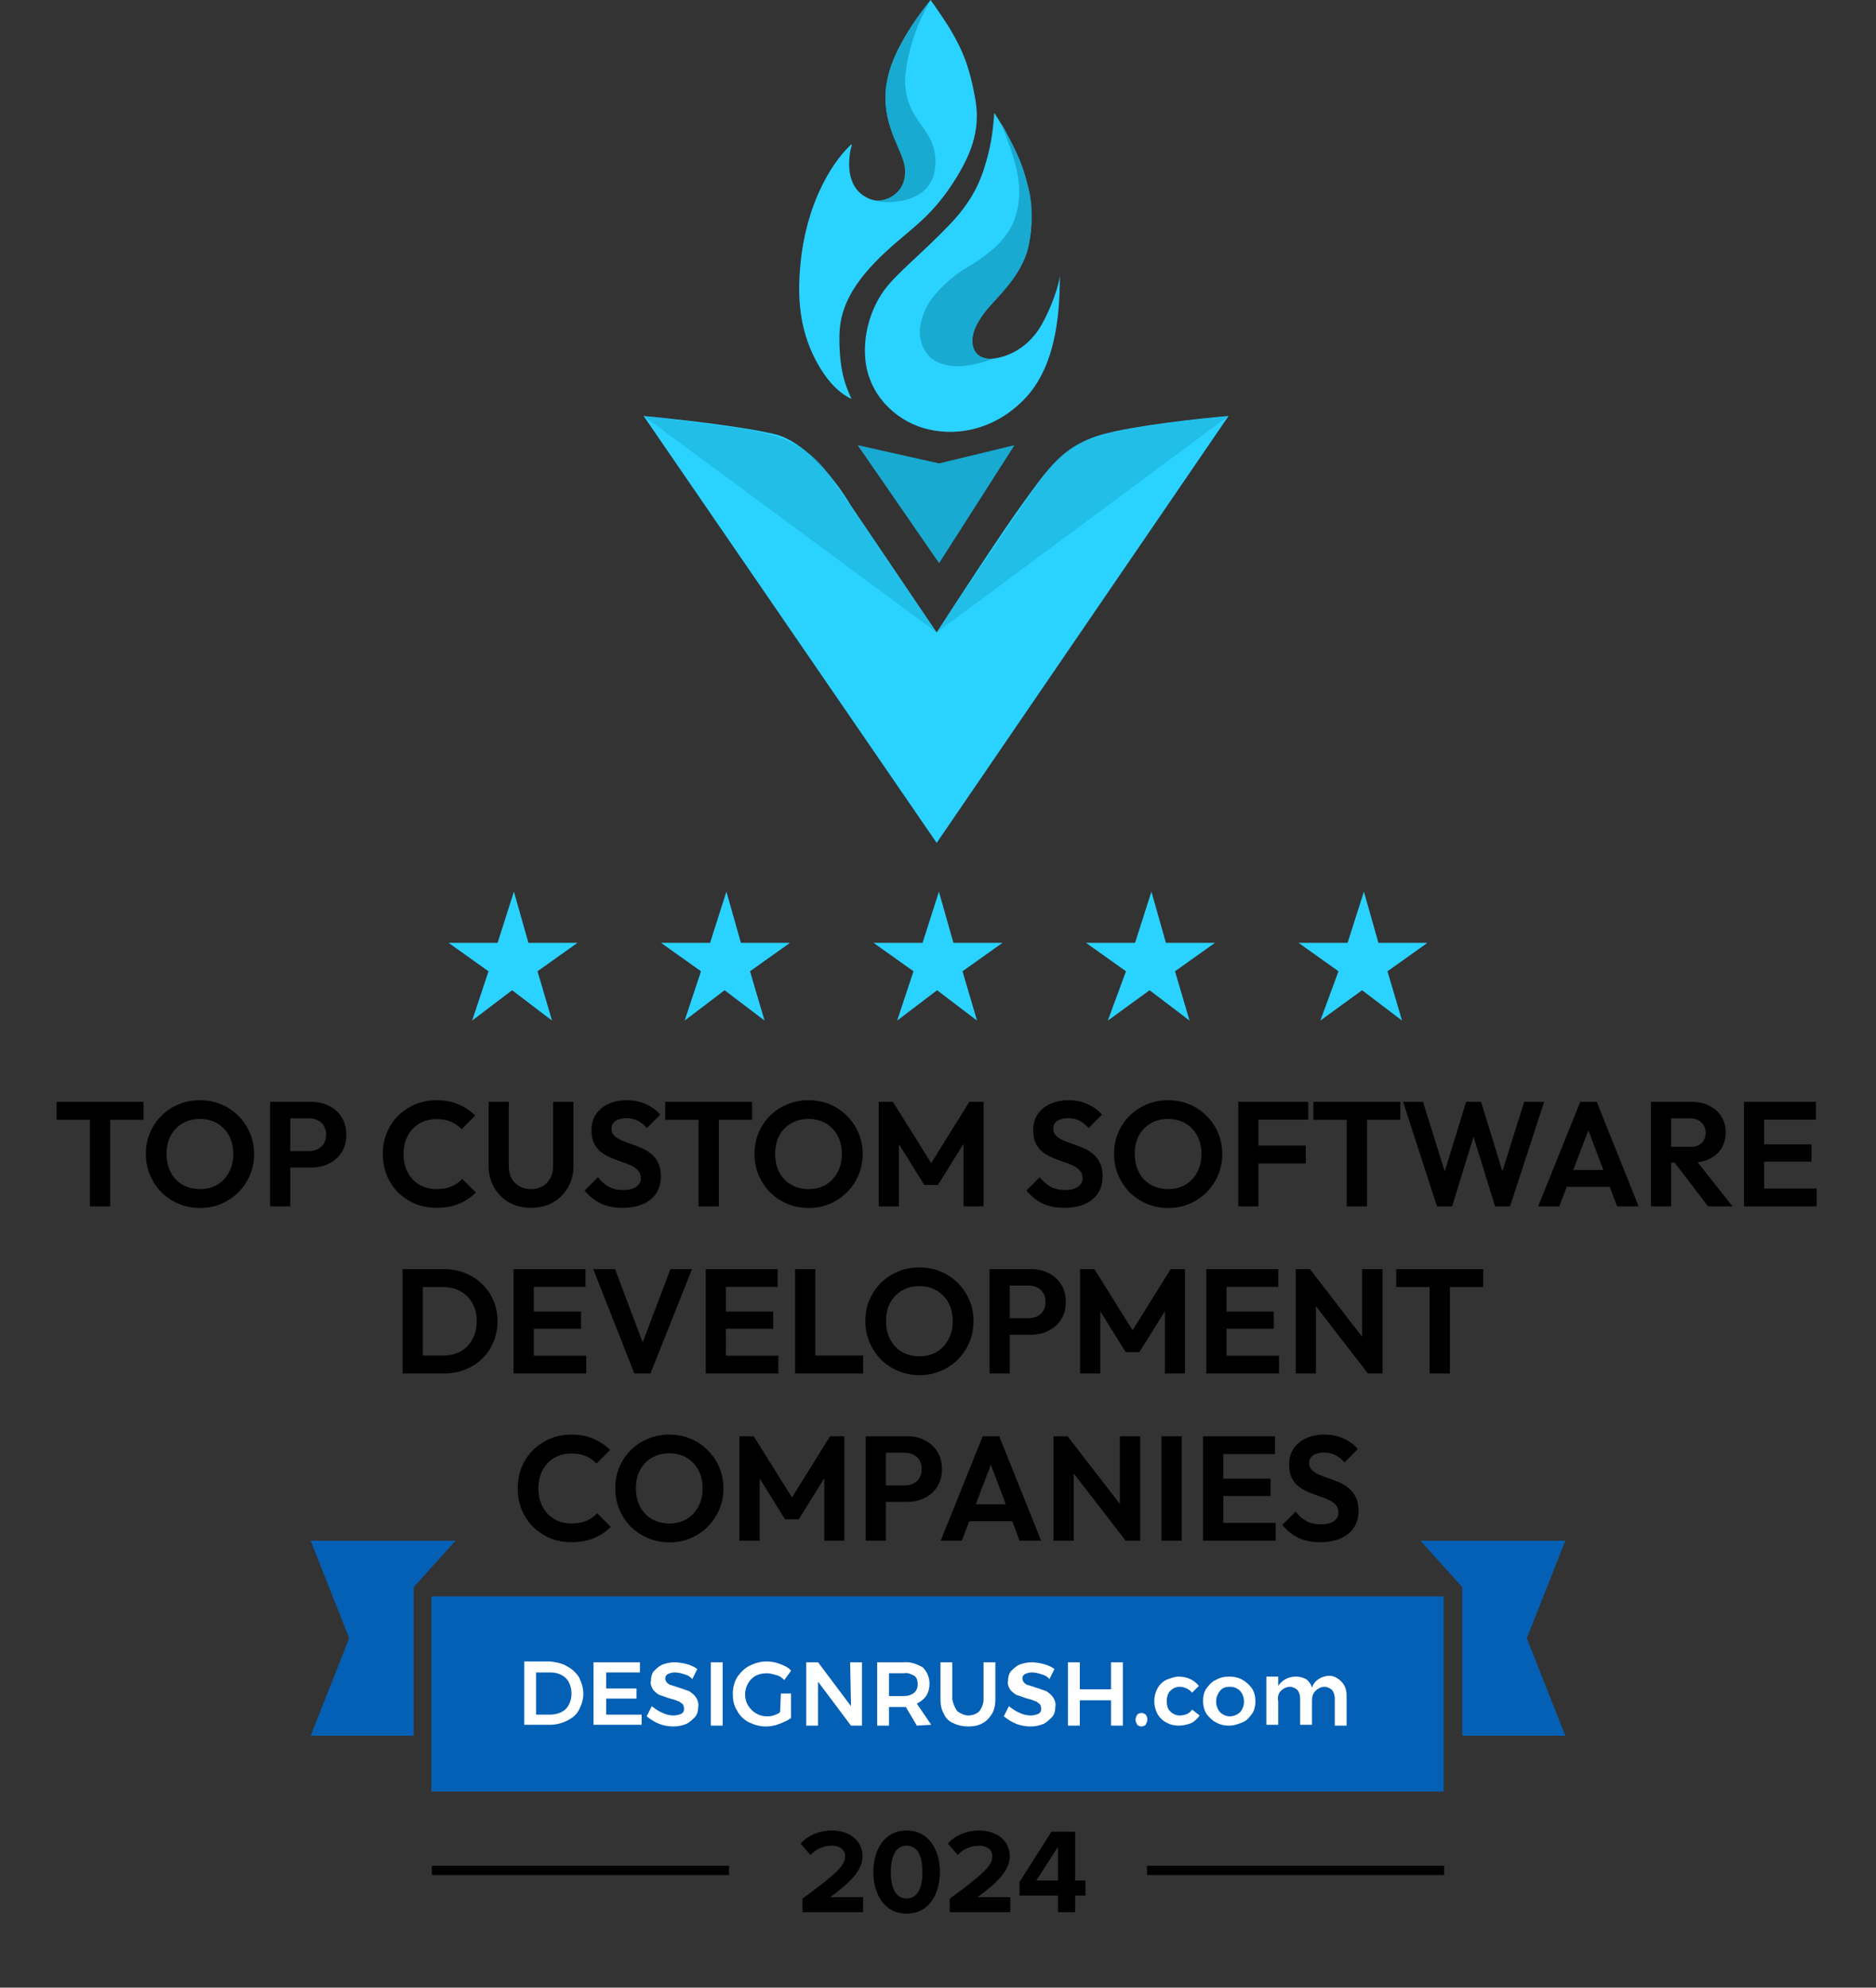 <svg width="202" height="214" viewBox="0 0 202 214" fill="none" xmlns="http://www.w3.org/2000/svg">
<rect x="0" y="0" width="202" height="214" fill="#333333" stroke="none"/>
<path d="M101.119 60.631L92.345 47.928L101.119 49.893L109.238 47.928L101.119 60.631Z" fill="#18AAD1"/>
<path d="M121.242 104.574L116.94 101.512H122.219L123.979 96L125.543 101.512H130.821L126.52 104.574L128.084 109.881L123.783 106.615L119.287 109.881L121.242 104.574Z" fill="#2AD2FF"/>
<path d="M144.123 104.574L139.822 101.512H145.1L146.86 96L148.424 101.512H153.702L149.401 104.574L150.965 109.881L146.664 106.615L142.168 109.881L144.123 104.574Z" fill="#2AD2FF"/>
<path d="M98.361 104.574L94.06 101.512H99.338L101.098 96L102.662 101.512H107.941L103.639 104.574L105.203 109.881L100.902 106.615L96.601 109.881L98.361 104.574Z" fill="#2AD2FF"/>
<path d="M75.48 104.574L71.179 101.512H76.457L78.217 96L79.781 101.512H85.06L80.758 104.574L82.323 109.881L78.021 106.615L73.72 109.881L75.48 104.574Z" fill="#2AD2FF"/>
<path d="M52.599 104.574L48.298 101.512H53.576L55.336 96L56.9 101.512H62.179L57.877 104.574L59.441 109.881L55.14 106.615L50.839 109.881L52.599 104.574Z" fill="#2AD2FF"/>
<path d="M132.286 44.786L100.857 90.75L69.298 44.786C72.571 45.091 79.983 45.912 83.441 46.75C86.898 47.588 90.294 52.163 91.559 54.345L100.857 68.095C102.996 64.778 107.824 57.383 110.024 54.345C112.774 50.548 114.476 47.928 118.798 46.75C122.255 45.807 129.23 45.048 132.286 44.786Z" fill="#2AD2FF"/>
<path d="M99.456 46.095C102.599 47.012 106.784 46.503 110.194 43.083C113.981 39.286 114.112 32.926 114.123 29.464C114.122 30.643 113.086 33.334 112.158 34.964C110.445 37.976 107.695 38.631 106.528 38.631C105.993 38.631 104.552 38.369 104.694 36.536C104.888 34.04 107.706 32.083 109.278 29.726C110.849 27.369 111.624 24.357 110.587 19.774C109.837 16.458 107.051 12.048 107.051 12.178C107.051 12.309 106.92 14.667 106.397 16.631C105.873 18.595 105.207 21.083 102.337 24.095C99.329 27.252 96.641 29.333 95.266 31.167C94.087 32.738 92.897 35.488 93.17 38.631C93.499 42.416 96.313 45.178 99.456 46.095Z" fill="#2AD2FF"/>
<path d="M90.381 36.405C90.381 40.202 91.166 41.774 91.69 42.952C90.25 42.298 88.94 40.857 87.893 38.893C86.79 36.826 85.96 34.177 86.059 30.512C86.287 22.093 89.857 17.286 91.428 15.776C91.952 15.191 91.611 15.929 91.559 16.238C90.74 21.153 94.178 21.607 94.44 21.607H94.446C94.722 21.607 96.069 21.608 97.059 20.167C98.23 18.464 97.313 16.762 96.535 15.059C96.339 14.63 95.357 13.095 95.357 10.607C95.357 7.595 96.666 5.369 97.321 4.19C97.845 3.248 98.369 2.488 100.202 0C100.77 0.786 102.062 2.645 102.69 3.798C103.476 5.238 104.393 6.94 105.047 10.869C105.601 14.19 104.387 16.89 102.821 19.381C99.94 23.964 97.452 24.881 94.178 28.286C90.959 31.634 90.381 34.179 90.381 36.405Z" fill="#2AD2FF"/>
<g opacity="0.5">
<path d="M132.286 44.786L100.857 68.095C103.738 63.643 109.733 54.904 111.988 51.726C114.869 47.667 117.095 47.012 122.071 46.095C124.422 45.662 129.536 45.048 132.286 44.786Z" fill="#18AAD1"/>
<path d="M69.298 44.786L100.857 68.095C97.845 63.774 92.607 55.917 89.333 51.202C87.429 48.46 84.75 46.785 79.512 46.095C72.442 45.165 72.048 45.048 69.298 44.786Z" fill="#18AAD1"/>
</g>
<path d="M109.75 20.952C109.881 18.464 108.572 15.321 107.786 13.226L107.786 13.226C108.441 14.405 109.75 16.762 110.286 18.595L110.29 18.61C110.973 20.95 111.394 22.39 110.809 26.191C110.286 29.595 106.881 32.476 106.095 33.524C105.015 34.964 104.493 36.15 104.786 37.321C105.128 38.69 106.652 38.668 106.954 38.639C106.976 38.634 106.991 38.631 107 38.631C107.017 38.631 106.999 38.635 106.954 38.639C106.656 38.717 105.183 39.294 103.595 39.417C101.893 39.548 100.558 38.928 100.06 38.369C98.893 37.059 98.893 35.619 99.274 34.309C99.664 32.97 100.452 31.691 102.286 30.119C104.119 28.548 104.524 28.809 106.738 26.976C108.781 25.285 109.619 23.441 109.75 20.952Z" fill="#18AAD1"/>
<path d="M100.726 17.449C100.726 22.504 94.564 21.809 94.178 21.607H94.309C96.043 21.607 97.452 20.482 97.452 18.46C97.452 16.438 95.334 14.416 95.334 10.372C95.334 5.631 100.202 0 100.202 0C98.662 2.629 97.645 5.721 97.452 8.552C97.452 13.203 100.726 13.607 100.726 17.449Z" fill="#18AAD1"/>
<path d="M9.678 129.881V118.873H11.87V129.881H9.678ZM6.094 120.569V118.633H15.454V120.569H6.094ZM21.549 130.057C20.727 130.057 19.959 129.908 19.245 129.609C18.541 129.31 17.922 128.9 17.389 128.377C16.866 127.844 16.456 127.225 16.157 126.521C15.858 125.806 15.709 125.044 15.709 124.233C15.709 123.422 15.853 122.67 16.141 121.977C16.439 121.273 16.85 120.66 17.373 120.137C17.906 119.604 18.525 119.193 19.229 118.905C19.933 118.606 20.695 118.457 21.517 118.457C22.349 118.457 23.117 118.606 23.821 118.905C24.525 119.193 25.138 119.604 25.661 120.137C26.194 120.66 26.61 121.273 26.909 121.977C27.207 122.681 27.357 123.438 27.357 124.249C27.357 125.06 27.207 125.817 26.909 126.521C26.61 127.225 26.194 127.844 25.661 128.377C25.138 128.9 24.525 129.31 23.821 129.609C23.128 129.908 22.37 130.057 21.549 130.057ZM21.517 128.025C22.242 128.025 22.872 127.865 23.405 127.545C23.938 127.225 24.354 126.782 24.653 126.217C24.962 125.652 25.117 124.99 25.117 124.233C25.117 123.678 25.032 123.172 24.861 122.713C24.69 122.254 24.445 121.86 24.125 121.529C23.805 121.188 23.426 120.926 22.989 120.745C22.552 120.564 22.061 120.473 21.517 120.473C20.813 120.473 20.189 120.633 19.645 120.953C19.111 121.262 18.69 121.7 18.381 122.265C18.082 122.83 17.933 123.486 17.933 124.233C17.933 124.798 18.018 125.316 18.189 125.785C18.37 126.254 18.616 126.654 18.925 126.985C19.245 127.316 19.623 127.572 20.061 127.753C20.509 127.934 20.994 128.025 21.517 128.025ZM30.682 125.705V123.929H33.29C33.631 123.929 33.94 123.86 34.218 123.721C34.495 123.582 34.714 123.385 34.874 123.129C35.034 122.862 35.114 122.542 35.114 122.169C35.114 121.806 35.034 121.492 34.874 121.225C34.714 120.958 34.495 120.756 34.218 120.617C33.94 120.478 33.631 120.409 33.29 120.409H30.682V118.633H33.514C34.228 118.633 34.868 118.777 35.434 119.065C36.01 119.353 36.463 119.764 36.794 120.297C37.124 120.82 37.29 121.444 37.29 122.169C37.29 122.894 37.124 123.524 36.794 124.057C36.463 124.58 36.01 124.985 35.434 125.273C34.868 125.561 34.228 125.705 33.514 125.705H30.682ZM29.082 129.881V118.633H31.258V129.881H29.082ZM47.001 130.041C46.179 130.041 45.417 129.897 44.713 129.609C44.009 129.31 43.39 128.9 42.857 128.377C42.334 127.844 41.929 127.225 41.641 126.521C41.364 125.817 41.225 125.06 41.225 124.249C41.225 123.438 41.364 122.681 41.641 121.977C41.929 121.273 42.334 120.66 42.857 120.137C43.39 119.614 44.004 119.204 44.697 118.905C45.401 118.606 46.169 118.457 47.001 118.457C47.897 118.457 48.686 118.606 49.369 118.905C50.051 119.193 50.654 119.593 51.177 120.105L49.705 121.577C49.395 121.236 49.017 120.969 48.569 120.777C48.121 120.585 47.598 120.489 47.001 120.489C46.478 120.489 45.998 120.58 45.561 120.761C45.134 120.932 44.761 121.188 44.441 121.529C44.121 121.86 43.876 122.26 43.705 122.729C43.534 123.188 43.449 123.694 43.449 124.249C43.449 124.814 43.534 125.326 43.705 125.785C43.876 126.244 44.121 126.644 44.441 126.985C44.761 127.316 45.134 127.572 45.561 127.753C45.998 127.934 46.478 128.025 47.001 128.025C47.63 128.025 48.169 127.929 48.617 127.737C49.075 127.545 49.459 127.273 49.769 126.921L51.241 128.393C50.718 128.916 50.11 129.321 49.417 129.609C48.724 129.897 47.918 130.041 47.001 130.041ZM57.186 130.041C56.3 130.041 55.511 129.849 54.818 129.465C54.135 129.07 53.596 128.532 53.202 127.849C52.807 127.166 52.61 126.393 52.61 125.529V118.633H54.786V125.593C54.786 126.094 54.887 126.526 55.09 126.889C55.303 127.252 55.591 127.534 55.954 127.737C56.327 127.929 56.738 128.025 57.186 128.025C57.644 128.025 58.05 127.929 58.402 127.737C58.754 127.534 59.031 127.252 59.234 126.889C59.447 126.526 59.554 126.1 59.554 125.609V118.633H61.746V125.545C61.746 126.409 61.548 127.182 61.154 127.865C60.759 128.537 60.22 129.07 59.538 129.465C58.866 129.849 58.082 130.041 57.186 130.041ZM67.033 130.041C66.126 130.041 65.348 129.886 64.697 129.577C64.057 129.268 63.476 128.804 62.953 128.185L64.393 126.745C64.724 127.182 65.108 127.524 65.545 127.769C65.983 128.004 66.516 128.121 67.145 128.121C67.71 128.121 68.159 128.009 68.489 127.785C68.831 127.561 69.001 127.252 69.001 126.857C69.001 126.516 68.905 126.238 68.713 126.025C68.521 125.812 68.265 125.63 67.945 125.481C67.636 125.332 67.289 125.198 66.905 125.081C66.532 124.953 66.153 124.809 65.769 124.649C65.396 124.489 65.049 124.292 64.729 124.057C64.42 123.812 64.169 123.502 63.977 123.129C63.785 122.745 63.689 122.265 63.689 121.689C63.689 121.006 63.855 120.425 64.185 119.945C64.516 119.465 64.969 119.097 65.545 118.841C66.121 118.585 66.772 118.457 67.497 118.457C68.265 118.457 68.959 118.601 69.577 118.889C70.196 119.177 70.703 119.55 71.097 120.009L69.657 121.449C69.326 121.086 68.985 120.82 68.633 120.649C68.292 120.478 67.903 120.393 67.465 120.393C66.964 120.393 66.569 120.489 66.281 120.681C65.993 120.873 65.849 121.15 65.849 121.513C65.849 121.822 65.945 122.073 66.137 122.265C66.329 122.457 66.58 122.622 66.889 122.761C67.209 122.9 67.556 123.033 67.929 123.161C68.313 123.289 68.692 123.433 69.065 123.593C69.449 123.753 69.796 123.961 70.105 124.217C70.425 124.473 70.681 124.804 70.873 125.209C71.065 125.604 71.161 126.094 71.161 126.681C71.161 127.726 70.793 128.548 70.057 129.145C69.321 129.742 68.313 130.041 67.033 130.041ZM75.209 129.881V118.873H77.401V129.881H75.209ZM71.625 120.569V118.633H80.985V120.569H71.625ZM87.08 130.057C86.259 130.057 85.491 129.908 84.776 129.609C84.072 129.31 83.453 128.9 82.92 128.377C82.397 127.844 81.987 127.225 81.688 126.521C81.389 125.806 81.24 125.044 81.24 124.233C81.24 123.422 81.384 122.67 81.672 121.977C81.971 121.273 82.381 120.66 82.904 120.137C83.437 119.604 84.056 119.193 84.76 118.905C85.464 118.606 86.227 118.457 87.048 118.457C87.88 118.457 88.648 118.606 89.352 118.905C90.056 119.193 90.669 119.604 91.192 120.137C91.725 120.66 92.141 121.273 92.44 121.977C92.739 122.681 92.888 123.438 92.888 124.249C92.888 125.06 92.739 125.817 92.44 126.521C92.141 127.225 91.725 127.844 91.192 128.377C90.669 128.9 90.056 129.31 89.352 129.609C88.659 129.908 87.901 130.057 87.08 130.057ZM87.048 128.025C87.773 128.025 88.403 127.865 88.936 127.545C89.469 127.225 89.885 126.782 90.184 126.217C90.493 125.652 90.648 124.99 90.648 124.233C90.648 123.678 90.563 123.172 90.392 122.713C90.221 122.254 89.976 121.86 89.656 121.529C89.336 121.188 88.957 120.926 88.52 120.745C88.083 120.564 87.592 120.473 87.048 120.473C86.344 120.473 85.72 120.633 85.176 120.953C84.643 121.262 84.221 121.7 83.912 122.265C83.613 122.83 83.464 123.486 83.464 124.233C83.464 124.798 83.549 125.316 83.72 125.785C83.901 126.254 84.147 126.654 84.456 126.985C84.776 127.316 85.155 127.572 85.592 127.753C86.04 127.934 86.525 128.025 87.048 128.025ZM94.613 129.881V118.633H96.149L100.709 125.929H99.829L104.373 118.633H105.909V129.881H103.749V122.361L104.165 122.489L100.997 127.577H99.525L96.357 122.489L96.789 122.361V129.881H94.613ZM114.596 130.041C113.689 130.041 112.91 129.886 112.26 129.577C111.62 129.268 111.038 128.804 110.516 128.185L111.956 126.745C112.286 127.182 112.67 127.524 113.108 127.769C113.545 128.004 114.078 128.121 114.708 128.121C115.273 128.121 115.721 128.009 116.052 127.785C116.393 127.561 116.564 127.252 116.564 126.857C116.564 126.516 116.468 126.238 116.276 126.025C116.084 125.812 115.828 125.63 115.508 125.481C115.198 125.332 114.852 125.198 114.468 125.081C114.094 124.953 113.716 124.809 113.332 124.649C112.958 124.489 112.612 124.292 112.292 124.057C111.982 123.812 111.732 123.502 111.54 123.129C111.348 122.745 111.252 122.265 111.252 121.689C111.252 121.006 111.417 120.425 111.748 119.945C112.078 119.465 112.532 119.097 113.108 118.841C113.684 118.585 114.334 118.457 115.06 118.457C115.828 118.457 116.521 118.601 117.14 118.889C117.758 119.177 118.265 119.55 118.66 120.009L117.22 121.449C116.889 121.086 116.548 120.82 116.196 120.649C115.854 120.478 115.465 120.393 115.028 120.393C114.526 120.393 114.132 120.489 113.844 120.681C113.556 120.873 113.412 121.15 113.412 121.513C113.412 121.822 113.508 122.073 113.7 122.265C113.892 122.457 114.142 122.622 114.452 122.761C114.772 122.9 115.118 123.033 115.492 123.161C115.876 123.289 116.254 123.433 116.628 123.593C117.012 123.753 117.358 123.961 117.668 124.217C117.988 124.473 118.244 124.804 118.436 125.209C118.628 125.604 118.724 126.094 118.724 126.681C118.724 127.726 118.356 128.548 117.62 129.145C116.884 129.742 115.876 130.041 114.596 130.041ZM125.799 130.057C124.977 130.057 124.209 129.908 123.495 129.609C122.791 129.31 122.172 128.9 121.639 128.377C121.116 127.844 120.705 127.225 120.407 126.521C120.108 125.806 119.959 125.044 119.959 124.233C119.959 123.422 120.103 122.67 120.391 121.977C120.689 121.273 121.1 120.66 121.623 120.137C122.156 119.604 122.775 119.193 123.479 118.905C124.183 118.606 124.945 118.457 125.767 118.457C126.599 118.457 127.367 118.606 128.071 118.905C128.775 119.193 129.388 119.604 129.911 120.137C130.444 120.66 130.86 121.273 131.159 121.977C131.457 122.681 131.607 123.438 131.607 124.249C131.607 125.06 131.457 125.817 131.159 126.521C130.86 127.225 130.444 127.844 129.911 128.377C129.388 128.9 128.775 129.31 128.071 129.609C127.377 129.908 126.62 130.057 125.799 130.057ZM125.767 128.025C126.492 128.025 127.121 127.865 127.655 127.545C128.188 127.225 128.604 126.782 128.903 126.217C129.212 125.652 129.367 124.99 129.367 124.233C129.367 123.678 129.281 123.172 129.111 122.713C128.94 122.254 128.695 121.86 128.375 121.529C128.055 121.188 127.676 120.926 127.239 120.745C126.801 120.564 126.311 120.473 125.767 120.473C125.063 120.473 124.439 120.633 123.895 120.953C123.361 121.262 122.94 121.7 122.631 122.265C122.332 122.83 122.183 123.486 122.183 124.233C122.183 124.798 122.268 125.316 122.439 125.785C122.62 126.254 122.865 126.654 123.175 126.985C123.495 127.316 123.873 127.572 124.311 127.753C124.759 127.934 125.244 128.025 125.767 128.025ZM133.332 129.881V118.633H135.508V129.881H133.332ZM134.932 125.273V123.337H140.596V125.273H134.932ZM134.932 120.553V118.633H140.868V120.553H134.932ZM145.006 129.881V118.873H147.198V129.881H145.006ZM141.422 120.569V118.633H150.782V120.569H141.422ZM154.727 129.881L151.079 118.633H153.223L155.927 127.289H155.207L157.863 118.633H159.479L162.135 127.289H161.399L164.119 118.633H166.263L162.599 129.881H160.983L158.311 121.241H159.015L156.359 129.881H154.727ZM165.625 129.881L170.153 118.633H171.929L176.441 129.881H174.121L170.633 120.649H171.433L167.897 129.881H165.625ZM168.025 127.785V125.961H174.073V127.785H168.025ZM179.369 125.177V123.481H181.977C182.511 123.481 182.921 123.348 183.209 123.081C183.508 122.804 183.657 122.425 183.657 121.945C183.657 121.508 183.508 121.145 183.209 120.857C182.921 120.558 182.511 120.409 181.977 120.409H179.369V118.633H182.169C182.895 118.633 183.529 118.777 184.073 119.065C184.628 119.342 185.055 119.726 185.353 120.217C185.663 120.708 185.817 121.273 185.817 121.913C185.817 122.574 185.663 123.15 185.353 123.641C185.055 124.121 184.628 124.5 184.073 124.777C183.519 125.044 182.873 125.177 182.137 125.177H179.369ZM177.769 129.881V118.633H179.945V129.881H177.769ZM183.913 129.881L180.201 125.017L182.201 124.393L186.553 129.881H183.913ZM187.785 129.881V118.633H189.961V129.881H187.785ZM189.385 129.881V127.961H195.609V129.881H189.385ZM189.385 125.065V123.209H195.049V125.065H189.385ZM189.385 120.553V118.633H195.529V120.553H189.385ZM44.835 147.881V145.945H47.699C48.425 145.945 49.059 145.796 49.603 145.497C50.147 145.188 50.569 144.756 50.867 144.201C51.177 143.646 51.331 142.99 51.331 142.233C51.331 141.497 51.177 140.857 50.867 140.313C50.558 139.758 50.131 139.332 49.587 139.033C49.043 138.724 48.414 138.569 47.699 138.569H44.787V136.633H47.731C48.563 136.633 49.331 136.772 50.035 137.049C50.75 137.326 51.369 137.721 51.891 138.233C52.425 138.734 52.835 139.326 53.123 140.009C53.422 140.692 53.571 141.438 53.571 142.249C53.571 143.06 53.422 143.812 53.123 144.505C52.835 145.188 52.43 145.785 51.907 146.297C51.385 146.798 50.766 147.188 50.051 147.465C49.347 147.742 48.585 147.881 47.763 147.881H44.835ZM43.347 147.881V136.633H45.523V147.881H43.347ZM55.3 147.881V136.633H57.476V147.881H55.3ZM56.9 147.881V145.961H63.124V147.881H56.9ZM56.9 143.065V141.209H62.564V143.065H56.9ZM56.9 138.553V136.633H63.044V138.553H56.9ZM68.307 147.881L63.875 136.633H66.227L69.651 145.737H68.739L72.195 136.633H74.515L70.035 147.881H68.307ZM75.988 147.881V136.633H78.164V147.881H75.988ZM77.588 147.881V145.961H83.812V147.881H77.588ZM77.588 143.065V141.209H83.252V143.065H77.588ZM77.588 138.553V136.633H83.732V138.553H77.588ZM85.613 147.881V136.633H87.789V147.881H85.613ZM87.213 147.881V145.945H92.941V147.881H87.213ZM99.018 148.057C98.196 148.057 97.428 147.908 96.714 147.609C96.01 147.31 95.391 146.9 94.858 146.377C94.335 145.844 93.924 145.225 93.626 144.521C93.327 143.806 93.178 143.044 93.178 142.233C93.178 141.422 93.322 140.67 93.61 139.977C93.908 139.273 94.319 138.66 94.842 138.137C95.375 137.604 95.994 137.193 96.698 136.905C97.402 136.606 98.164 136.457 98.986 136.457C99.818 136.457 100.586 136.606 101.29 136.905C101.994 137.193 102.607 137.604 103.13 138.137C103.663 138.66 104.079 139.273 104.378 139.977C104.676 140.681 104.826 141.438 104.826 142.249C104.826 143.06 104.676 143.817 104.378 144.521C104.079 145.225 103.663 145.844 103.13 146.377C102.607 146.9 101.994 147.31 101.29 147.609C100.596 147.908 99.839 148.057 99.018 148.057ZM98.986 146.025C99.711 146.025 100.34 145.865 100.874 145.545C101.407 145.225 101.823 144.782 102.122 144.217C102.431 143.652 102.586 142.99 102.586 142.233C102.586 141.678 102.5 141.172 102.33 140.713C102.159 140.254 101.914 139.86 101.594 139.529C101.274 139.188 100.895 138.926 100.458 138.745C100.02 138.564 99.53 138.473 98.986 138.473C98.282 138.473 97.658 138.633 97.114 138.953C96.58 139.262 96.159 139.7 95.85 140.265C95.551 140.83 95.402 141.486 95.402 142.233C95.402 142.798 95.487 143.316 95.658 143.785C95.839 144.254 96.084 144.654 96.394 144.985C96.714 145.316 97.092 145.572 97.53 145.753C97.978 145.934 98.463 146.025 98.986 146.025ZM108.15 143.705V141.929H110.758C111.1 141.929 111.409 141.86 111.686 141.721C111.964 141.582 112.182 141.385 112.342 141.129C112.502 140.862 112.582 140.542 112.582 140.169C112.582 139.806 112.502 139.492 112.342 139.225C112.182 138.958 111.964 138.756 111.686 138.617C111.409 138.478 111.1 138.409 110.758 138.409H108.15V136.633H110.982C111.697 136.633 112.337 136.777 112.902 137.065C113.478 137.353 113.932 137.764 114.262 138.297C114.593 138.82 114.758 139.444 114.758 140.169C114.758 140.894 114.593 141.524 114.262 142.057C113.932 142.58 113.478 142.985 112.902 143.273C112.337 143.561 111.697 143.705 110.982 143.705H108.15ZM106.55 147.881V136.633H108.726V147.881H106.55ZM116.3 147.881V136.633H117.836L122.396 143.929H121.516L126.06 136.633H127.596V147.881H125.436V140.361L125.852 140.489L122.684 145.577H121.212L118.044 140.489L118.476 140.361V147.881H116.3ZM129.894 147.881V136.633H132.07V147.881H129.894ZM131.494 147.881V145.961H137.718V147.881H131.494ZM131.494 143.065V141.209H137.158V143.065H131.494ZM131.494 138.553V136.633H137.638V138.553H131.494ZM139.519 147.881V136.633H141.039L141.695 138.809V147.881H139.519ZM147.295 147.881L140.623 139.241L141.039 136.633L147.711 145.273L147.295 147.881ZM147.295 147.881L146.671 145.769V136.633H148.863V147.881H147.295ZM153.928 147.881V136.873H156.12V147.881H153.928ZM150.344 138.569V136.633H159.704V138.569H150.344ZM61.524 166.041C60.703 166.041 59.94 165.897 59.236 165.609C58.532 165.31 57.914 164.9 57.38 164.377C56.858 163.844 56.452 163.225 56.164 162.521C55.887 161.817 55.748 161.06 55.748 160.249C55.748 159.438 55.887 158.681 56.164 157.977C56.452 157.273 56.858 156.66 57.38 156.137C57.914 155.614 58.527 155.204 59.22 154.905C59.924 154.606 60.692 154.457 61.524 154.457C62.42 154.457 63.21 154.606 63.892 154.905C64.575 155.193 65.178 155.593 65.7 156.105L64.228 157.577C63.919 157.236 63.54 156.969 63.092 156.777C62.644 156.585 62.122 156.489 61.524 156.489C61.002 156.489 60.522 156.58 60.084 156.761C59.658 156.932 59.284 157.188 58.964 157.529C58.644 157.86 58.399 158.26 58.228 158.729C58.058 159.188 57.972 159.694 57.972 160.249C57.972 160.814 58.058 161.326 58.228 161.785C58.399 162.244 58.644 162.644 58.964 162.985C59.284 163.316 59.658 163.572 60.084 163.753C60.522 163.934 61.002 164.025 61.524 164.025C62.154 164.025 62.692 163.929 63.14 163.737C63.599 163.545 63.983 163.273 64.292 162.921L65.764 164.393C65.242 164.916 64.634 165.321 63.94 165.609C63.247 165.897 62.442 166.041 61.524 166.041ZM72.088 166.057C71.266 166.057 70.499 165.908 69.784 165.609C69.08 165.31 68.461 164.9 67.928 164.377C67.405 163.844 66.995 163.225 66.696 162.521C66.397 161.806 66.248 161.044 66.248 160.233C66.248 159.422 66.392 158.67 66.68 157.977C66.978 157.273 67.389 156.66 67.912 156.137C68.445 155.604 69.064 155.193 69.768 154.905C70.472 154.606 71.234 154.457 72.056 154.457C72.888 154.457 73.656 154.606 74.36 154.905C75.064 155.193 75.677 155.604 76.2 156.137C76.733 156.66 77.149 157.273 77.448 157.977C77.746 158.681 77.896 159.438 77.896 160.249C77.896 161.06 77.746 161.817 77.448 162.521C77.149 163.225 76.733 163.844 76.2 164.377C75.677 164.9 75.064 165.31 74.36 165.609C73.666 165.908 72.909 166.057 72.088 166.057ZM72.056 164.025C72.781 164.025 73.41 163.865 73.944 163.545C74.477 163.225 74.893 162.782 75.192 162.217C75.501 161.652 75.656 160.99 75.656 160.233C75.656 159.678 75.57 159.172 75.4 158.713C75.229 158.254 74.984 157.86 74.664 157.529C74.344 157.188 73.965 156.926 73.528 156.745C73.091 156.564 72.6 156.473 72.056 156.473C71.352 156.473 70.728 156.633 70.184 156.953C69.65 157.262 69.229 157.7 68.92 158.265C68.621 158.83 68.472 159.486 68.472 160.233C68.472 160.798 68.557 161.316 68.728 161.785C68.909 162.254 69.154 162.654 69.464 162.985C69.784 163.316 70.162 163.572 70.6 163.753C71.048 163.934 71.533 164.025 72.056 164.025ZM79.621 165.881V154.633H81.157L85.717 161.929H84.837L89.381 154.633H90.917V165.881H88.757V158.361L89.173 158.489L86.005 163.577H84.533L81.365 158.489L81.797 158.361V165.881H79.621ZM94.814 161.705V159.929H97.422C97.764 159.929 98.073 159.86 98.35 159.721C98.628 159.582 98.847 159.385 99.007 159.129C99.166 158.862 99.246 158.542 99.246 158.169C99.246 157.806 99.166 157.492 99.007 157.225C98.847 156.958 98.628 156.756 98.35 156.617C98.073 156.478 97.764 156.409 97.422 156.409H94.814V154.633H97.647C98.361 154.633 99.001 154.777 99.567 155.065C100.143 155.353 100.596 155.764 100.927 156.297C101.257 156.82 101.423 157.444 101.423 158.169C101.423 158.894 101.257 159.524 100.927 160.057C100.596 160.58 100.143 160.985 99.567 161.273C99.001 161.561 98.361 161.705 97.647 161.705H94.814ZM93.215 165.881V154.633H95.391V165.881H93.215ZM101.289 165.881L105.817 154.633H107.593L112.105 165.881H109.785L106.297 156.649H107.097L103.561 165.881H101.289ZM103.689 163.785V161.961H109.737V163.785H103.689ZM113.433 165.881V154.633H114.953L115.609 156.809V165.881H113.433ZM121.209 165.881L114.537 157.241L114.953 154.633L121.625 163.273L121.209 165.881ZM121.209 165.881L120.585 163.769V154.633H122.777V165.881H121.209ZM125.058 165.881V154.633H127.234V165.881H125.058ZM129.543 165.881V154.633H131.719V165.881H129.543ZM131.143 165.881V163.961H137.367V165.881H131.143ZM131.143 161.065V159.209H136.807V161.065H131.143ZM131.143 156.553V154.633H137.287V156.553H131.143ZM142.15 166.041C141.244 166.041 140.465 165.886 139.814 165.577C139.174 165.268 138.593 164.804 138.07 164.185L139.51 162.745C139.841 163.182 140.225 163.524 140.662 163.769C141.1 164.004 141.633 164.121 142.262 164.121C142.828 164.121 143.276 164.009 143.606 163.785C143.948 163.561 144.118 163.252 144.118 162.857C144.118 162.516 144.022 162.238 143.83 162.025C143.638 161.812 143.382 161.63 143.062 161.481C142.753 161.332 142.406 161.198 142.022 161.081C141.649 160.953 141.27 160.809 140.886 160.649C140.513 160.489 140.166 160.292 139.846 160.057C139.537 159.812 139.286 159.502 139.094 159.129C138.902 158.745 138.806 158.265 138.806 157.689C138.806 157.006 138.972 156.425 139.302 155.945C139.633 155.465 140.086 155.097 140.662 154.841C141.238 154.585 141.889 154.457 142.614 154.457C143.382 154.457 144.076 154.601 144.694 154.889C145.313 155.177 145.82 155.55 146.214 156.009L144.774 157.449C144.444 157.086 144.102 156.82 143.75 156.649C143.409 156.478 143.02 156.393 142.582 156.393C142.081 156.393 141.686 156.489 141.398 156.681C141.11 156.873 140.966 157.15 140.966 157.513C140.966 157.822 141.062 158.073 141.254 158.265C141.446 158.457 141.697 158.622 142.006 158.761C142.326 158.9 142.673 159.033 143.046 159.161C143.43 159.289 143.809 159.433 144.182 159.593C144.566 159.753 144.913 159.961 145.222 160.217C145.542 160.473 145.798 160.804 145.99 161.209C146.182 161.604 146.278 162.094 146.278 162.681C146.278 163.726 145.91 164.548 145.174 165.145C144.438 165.742 143.43 166.041 142.15 166.041Z" fill="black"/>
<path d="M157.449 186.881L168.551 186.881L164.399 176.381L168.551 165.881H152.949L157.449 170.881V186.881Z" fill="#0460B5"/>
<path d="M44.551 186.881L33.449 186.881L37.601 176.381L33.449 165.881H49.051L44.551 170.881V186.881Z" fill="#0460B5"/>
<path d="M155.449 171.881H46.449V192.881H155.449V171.881Z" fill="#0460B5"/>
<path d="M61.086 179.426C61.631 179.699 62.086 180.154 62.358 180.608C62.631 181.154 62.813 181.79 62.813 182.336C62.813 182.972 62.631 183.517 62.358 184.063C62.086 184.608 61.631 184.972 61.086 185.245C60.54 185.517 59.904 185.699 59.267 185.699H56.449V178.881H59.267C59.904 178.972 60.54 179.063 61.086 179.426ZM60.449 184.335C60.813 184.154 61.086 183.881 61.267 183.517C61.631 182.79 61.631 181.881 61.267 181.154C61.086 180.79 60.813 180.517 60.449 180.335C60.086 180.154 59.722 180.063 59.267 180.063H57.722V184.608H59.267C59.631 184.608 60.086 184.517 60.449 184.335Z" fill="white"/>
<path d="M63.904 178.972H68.904V180.063H65.268V181.79H68.54V182.881H65.268V184.608H69.086V185.699H63.904V178.972Z" fill="white"/>
<path d="M73.631 180.245C73.358 180.154 72.995 180.063 72.631 180.063C72.358 180.063 72.086 180.154 71.904 180.245C71.722 180.335 71.631 180.517 71.631 180.699C71.631 180.881 71.722 181.063 71.813 181.154C71.904 181.245 72.086 181.426 72.267 181.426C72.54 181.517 72.813 181.608 73.086 181.699C73.449 181.79 73.813 181.972 74.177 182.063C74.449 182.245 74.722 182.426 74.904 182.699C75.086 182.972 75.267 183.335 75.177 183.79C75.177 184.154 75.086 184.608 74.813 184.881C74.54 185.154 74.267 185.426 73.904 185.608C73.449 185.79 72.995 185.881 72.54 185.881C71.995 185.881 71.449 185.79 70.995 185.608C70.54 185.426 70.086 185.154 69.631 184.79L70.177 183.699C70.54 183.972 70.904 184.245 71.358 184.426C71.722 184.608 72.177 184.699 72.54 184.699C72.813 184.699 73.177 184.608 73.358 184.517C73.722 184.335 73.722 183.881 73.54 183.517L73.449 183.426C73.267 183.335 73.177 183.154 72.995 183.154C72.813 183.063 72.54 182.972 72.177 182.881C71.813 182.79 71.449 182.608 71.086 182.517C70.813 182.426 70.54 182.154 70.358 181.972C70.177 181.699 69.995 181.335 70.086 180.972C70.086 180.608 70.177 180.245 70.358 179.972C70.631 179.699 70.904 179.426 71.267 179.245C71.722 179.063 72.177 178.972 72.631 178.972C73.086 178.972 73.54 179.063 73.904 179.154C74.267 179.245 74.722 179.426 75.086 179.699L74.54 180.79C74.358 180.517 73.995 180.335 73.631 180.245Z" fill="white"/>
<path d="M76.54 178.972H77.813V185.79H76.54V178.972Z" fill="white"/>
<path d="M84.086 182.336H85.177V184.972C84.813 185.245 84.359 185.426 83.904 185.608C83.45 185.79 82.995 185.881 82.45 185.881C81.813 185.881 81.177 185.699 80.631 185.426C80.086 185.154 79.631 184.699 79.359 184.154C78.995 183.608 78.904 182.972 78.904 182.336C78.904 181.699 79.086 181.063 79.359 180.608C79.722 180.063 80.177 179.608 80.722 179.335C81.268 179.063 81.904 178.881 82.54 178.881C82.995 178.881 83.54 178.972 83.995 179.154C84.45 179.335 84.904 179.517 85.177 179.881L84.45 180.881C84.177 180.608 83.904 180.426 83.54 180.335C83.177 180.245 82.904 180.154 82.54 180.154C82.086 180.154 81.722 180.245 81.359 180.426C80.268 181.063 79.904 182.517 80.54 183.608C80.995 184.335 81.722 184.79 82.54 184.79C82.813 184.79 82.995 184.79 83.268 184.699C83.54 184.608 83.813 184.517 83.995 184.335L84.086 182.336Z" fill="white"/>
<path d="M91.54 178.972H92.813V185.79H91.631L88.086 181.063V185.79H86.813V178.972H88.086L91.631 183.699L91.54 178.972Z" fill="white"/>
<path d="M98.722 185.79L97.54 183.79H95.722V185.79H94.45V178.972H97.268C97.995 178.881 98.722 179.154 99.359 179.517C99.813 179.972 100.086 180.608 100.086 181.245C100.086 181.699 99.995 182.154 99.722 182.608C99.45 182.972 99.086 183.245 98.722 183.426L100.268 185.699L98.722 185.79ZM95.722 182.608H97.268C97.722 182.608 98.086 182.517 98.45 182.245C98.722 181.972 98.813 181.699 98.813 181.335C98.813 180.972 98.722 180.608 98.45 180.426C98.086 180.245 97.722 180.063 97.359 180.154H95.722V182.608Z" fill="white"/>
<path d="M103.086 184.245C103.449 184.517 103.904 184.699 104.268 184.699C104.722 184.699 105.177 184.517 105.449 184.245C105.722 183.881 105.904 183.426 105.904 182.972V178.972H107.177V182.972C107.177 183.517 107.086 184.063 106.813 184.517C106.54 184.972 106.177 185.335 105.813 185.517C105.358 185.79 104.813 185.881 104.268 185.881C103.722 185.881 103.177 185.79 102.631 185.517C102.177 185.335 101.813 184.972 101.631 184.517C101.358 184.063 101.268 183.517 101.268 182.972V178.972H102.54V182.972C102.631 183.426 102.813 183.881 103.086 184.245Z" fill="white"/>
<path d="M112.086 180.245C111.813 180.154 111.45 180.063 111.086 180.063C110.813 180.063 110.54 180.154 110.359 180.245C110.177 180.335 110.086 180.517 110.086 180.699C110.086 180.881 110.177 181.063 110.268 181.154C110.359 181.245 110.54 181.426 110.722 181.426C110.995 181.517 111.268 181.608 111.54 181.699C111.904 181.79 112.268 181.972 112.631 182.063C112.904 182.245 113.177 182.426 113.359 182.699C113.54 182.972 113.722 183.335 113.631 183.79C113.631 184.154 113.54 184.608 113.268 184.881C112.995 185.154 112.722 185.426 112.359 185.608C111.904 185.79 111.45 185.881 110.995 185.881C110.45 185.881 109.904 185.79 109.45 185.608C108.995 185.426 108.54 185.154 108.086 184.79L108.631 183.699C108.995 183.972 109.359 184.245 109.813 184.426C110.177 184.608 110.631 184.699 110.995 184.699C111.268 184.699 111.631 184.608 111.813 184.517C112.177 184.335 112.177 183.881 111.995 183.517L111.904 183.426C111.722 183.335 111.631 183.154 111.45 183.154C111.268 183.063 110.995 182.972 110.631 182.881C110.268 182.79 109.904 182.608 109.54 182.517C109.268 182.426 108.995 182.154 108.813 181.972C108.631 181.699 108.45 181.335 108.54 180.972C108.54 180.608 108.631 180.245 108.813 179.972C109.086 179.699 109.359 179.426 109.722 179.245C110.177 179.063 110.631 178.972 111.086 178.972C111.54 178.972 111.995 179.063 112.359 179.154C112.722 179.245 113.177 179.426 113.54 179.699L112.995 180.79C112.813 180.517 112.45 180.335 112.086 180.245Z" fill="white"/>
<path d="M114.995 178.972H116.268V181.881H119.631V178.972H120.904V185.79H119.631V183.063H116.268V185.79H114.995V178.972Z" fill="white"/>
<path d="M123.359 184.608C123.45 184.699 123.541 184.881 123.541 185.154C123.541 185.335 123.45 185.517 123.359 185.699C123.268 185.79 123.086 185.881 122.904 185.881C122.722 185.881 122.541 185.79 122.45 185.699C122.359 185.517 122.268 185.335 122.268 185.154C122.268 184.972 122.359 184.79 122.45 184.608C122.541 184.517 122.722 184.426 122.904 184.426C123.086 184.426 123.268 184.517 123.359 184.608Z" fill="white"/>
<path d="M126.995 181.608C126.631 181.608 126.267 181.79 125.995 182.063C125.722 182.335 125.631 182.79 125.631 183.154C125.631 183.608 125.722 183.972 125.995 184.245C126.267 184.517 126.631 184.699 126.995 184.699C127.54 184.699 128.085 184.517 128.358 184.063L129.176 184.699C128.904 185.063 128.631 185.335 128.267 185.517C127.813 185.699 127.358 185.79 126.904 185.79C126.449 185.79 125.995 185.699 125.54 185.426C125.176 185.245 124.813 184.881 124.631 184.517C124.176 183.699 124.176 182.608 124.631 181.79C124.813 181.426 125.176 181.063 125.54 180.881C125.995 180.699 126.449 180.517 126.904 180.517C127.358 180.517 127.813 180.608 128.176 180.79C128.54 180.972 128.813 181.154 129.085 181.517L128.358 182.245C128.085 181.881 127.54 181.608 126.995 181.608Z" fill="white"/>
<path d="M133.813 180.881C134.177 181.063 134.541 181.426 134.813 181.79C135.086 182.245 135.177 182.699 135.177 183.154C135.177 183.608 135.086 184.154 134.813 184.517C134.541 184.881 134.268 185.245 133.813 185.426C133.359 185.608 132.904 185.79 132.359 185.79C131.813 185.79 131.359 185.699 130.904 185.426C130.541 185.245 130.177 184.881 129.904 184.517C129.631 184.063 129.541 183.608 129.541 183.154C129.541 182.699 129.631 182.154 129.904 181.79C130.177 181.426 130.45 181.063 130.904 180.881C131.359 180.608 131.813 180.517 132.359 180.517C132.904 180.517 133.359 180.608 133.813 180.881ZM131.359 182.063C130.813 182.699 130.813 183.699 131.359 184.335C131.631 184.608 131.995 184.79 132.45 184.79C132.813 184.79 133.268 184.608 133.541 184.335C134.086 183.699 134.086 182.699 133.541 182.063C133.268 181.79 132.904 181.608 132.45 181.608C131.995 181.608 131.631 181.699 131.359 182.063Z" fill="white"/>
<path d="M144.45 181.063C144.813 181.426 144.995 181.972 144.995 182.517V185.79H143.722V182.881C143.722 182.517 143.631 182.245 143.45 181.972C143.268 181.79 142.904 181.608 142.631 181.608C142.268 181.608 141.904 181.79 141.631 182.063C141.359 182.335 141.268 182.699 141.268 183.154V185.699H139.995V182.881C139.995 182.517 139.904 182.245 139.722 181.972C139.54 181.79 139.177 181.608 138.904 181.608C138.54 181.608 138.177 181.79 137.904 182.063C137.631 182.335 137.54 182.79 137.631 183.154V185.699H136.359V180.517H137.631V181.517C138.268 180.517 139.631 180.245 140.631 180.79C140.904 180.972 141.177 181.335 141.268 181.699C141.54 180.881 142.359 180.426 143.177 180.426C143.631 180.426 144.086 180.699 144.45 181.063Z" fill="white"/>
<path d="M92.933 205.881H86.407V204.425C89.956 201.799 90.996 200.915 90.996 199.849C90.996 199.082 90.307 198.718 89.592 198.718C88.604 198.718 87.85 199.108 87.265 199.719L86.212 198.497C87.057 197.522 88.344 197.08 89.553 197.08C91.412 197.08 92.868 198.12 92.868 199.849C92.868 201.331 91.646 202.618 89.397 204.256H92.933V205.881ZM97.621 206.037C95.138 206.037 94.033 203.788 94.033 201.552C94.033 199.316 95.138 197.08 97.621 197.08C100.104 197.08 101.209 199.316 101.209 201.552C101.209 203.788 100.104 206.037 97.621 206.037ZM97.621 204.399C98.856 204.399 99.324 203.151 99.324 201.552C99.324 199.953 98.869 198.718 97.621 198.718C96.386 198.718 95.918 199.953 95.918 201.552C95.918 203.151 96.386 204.399 97.621 204.399ZM108.789 205.881H102.263V204.425C105.812 201.799 106.852 200.915 106.852 199.849C106.852 199.082 106.163 198.718 105.448 198.718C104.46 198.718 103.706 199.108 103.121 199.719L102.068 198.497C102.913 197.522 104.2 197.08 105.409 197.08C107.268 197.08 108.724 198.12 108.724 199.849C108.724 201.331 107.502 202.618 105.253 204.256H108.789V205.881ZM115.765 205.881H113.919V204.087H109.772V202.631L113.217 197.21H115.765V202.462H116.883V204.087H115.765V205.881ZM113.919 202.462V198.848L111.579 202.462H113.919Z" fill="black"/>
<line x1="46.5" y1="201.381" x2="78.5" y2="201.381" stroke="black"/>
<line x1="123.5" y1="201.381" x2="155.5" y2="201.381" stroke="black"/>
</svg>
